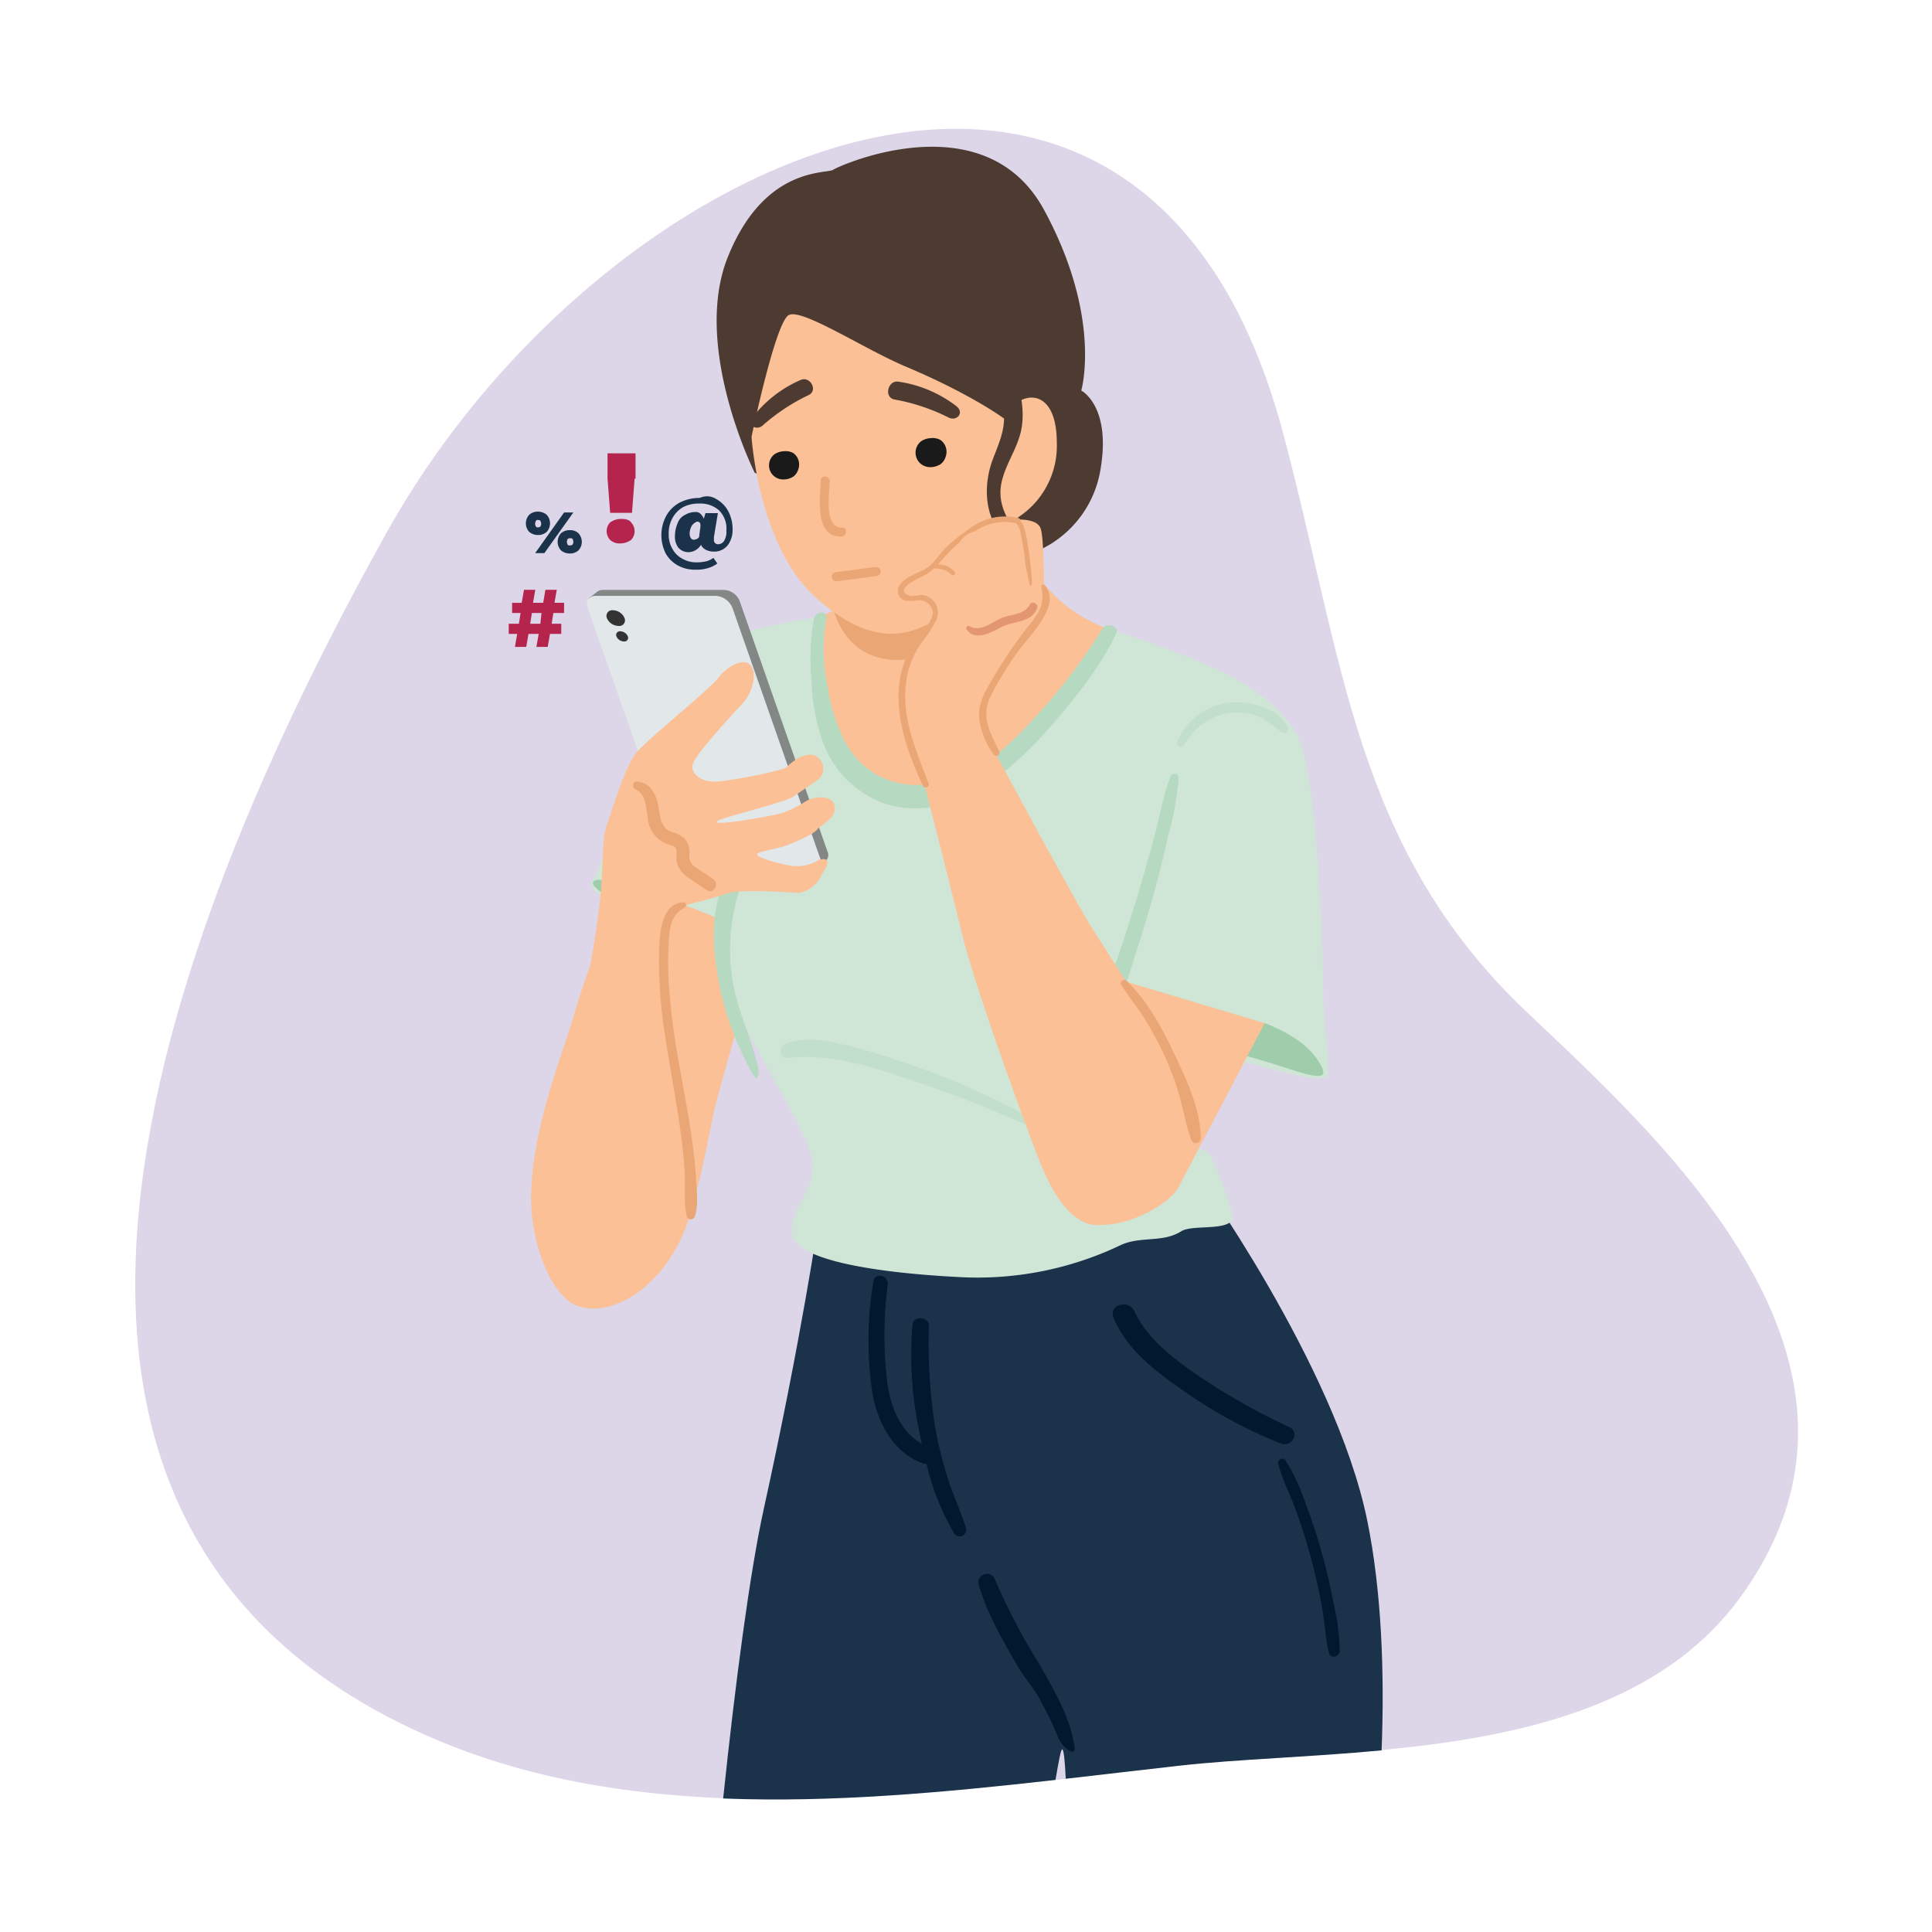 <svg xmlns="http://www.w3.org/2000/svg" xmlns:xlink="http://www.w3.org/1999/xlink" width="300" height="300" viewBox="0 0 300 300">
  <defs>
    <clipPath id="clip-path">
      <rect id="Rectangle_18645" data-name="Rectangle 18645" width="258.201" height="259.423" fill="none"/>
    </clipPath>
    <clipPath id="clip-path-3">
      <rect id="Rectangle_18641" data-name="Rectangle 18641" width="41.601" height="14.469" transform="translate(100.206 141.463)" fill="none"/>
    </clipPath>
    <clipPath id="clip-path-4">
      <rect id="Rectangle_18642" data-name="Rectangle 18642" width="11.05" height="5.116" transform="translate(129.034 73.566)" fill="none"/>
    </clipPath>
    <clipPath id="clip-path-5">
      <rect id="Rectangle_18643" data-name="Rectangle 18643" width="17.201" height="6.919" transform="translate(161.797 89.044)" fill="none"/>
    </clipPath>
    <clipPath id="clip-FSDV_HUB_-_Learn_about_-_Adult_Cyber_Abuse">
      <rect width="300" height="300"/>
    </clipPath>
  </defs>
  <g id="FSDV_HUB_-_Learn_about_-_Adult_Cyber_Abuse" data-name="FSDV HUB - Learn about - Adult Cyber Abuse" clip-path="url(#clip-FSDV_HUB_-_Learn_about_-_Adult_Cyber_Abuse)">
    <g id="Group_41152" data-name="Group 41152" transform="translate(21 20)">
      <g id="Group_41163" data-name="Group 41163" clip-path="url(#clip-path)">
        <g id="Group_41162" data-name="Group 41162">
          <g id="Group_41161" data-name="Group 41161" clip-path="url(#clip-path)">
            <path id="Path_175028" data-name="Path 175028" d="M248.821,228.573c-19.14,25.593-60.989,22.673-86.6,25.54-38.6,4.324-80.545,11.022-115.931-4.166-76.455-32.826-43.09-122.9-7.3-187.174,33.693-60.5,117.458-97.031,139.2-15.7C187.639,82.428,189.3,111.7,215.923,137c20.9,19.85,60.331,54.838,32.9,91.573-12.028,16.081,10.289-13.778,0,0" fill="#ddd6e8"/>
            <path id="Path_175029" data-name="Path 175029" d="M96.187,53.4S86.429,33.888,92,19.948C97.682,5.755,107.339,7.054,108.384,6.357s23.551-10.725,32.758,6.273C150.2,29.357,146.9,40.643,146.9,40.643s4.722,2.406,2.957,12.412A16.725,16.725,0,0,1,131.21,66.82C122.15,65.774,96.187,53.4,96.187,53.4" fill="#4d3b32"/>
            <path id="Path_175030" data-name="Path 175030" d="M248.766,228.694c-2.976,3.981-6.383,8.543.058-.069h0c-.018.024-.038.046-.056.07" fill="#ddd6e8"/>
            <path id="Path_175031" data-name="Path 175031" d="M143.924,251.64c-.2.051-.527,1.828-1.027,4.747l1.593-.179c-.14-2.9-.32-4.632-.566-4.568" fill="#ddd6e8"/>
            <path id="Path_175032" data-name="Path 175032" d="M248.766,228.694c.018-.024.038-.046.056-.07h0c.057-.077.109-.154.166-.231l-.224.3" fill="#ddd6e8"/>
            <path id="Path_175033" data-name="Path 175033" d="M248.824,228.625c4.64-6.214,2.648-3.552.166-.231-.057.077-.108.154-.166.231" fill="#ddd6e8"/>
            <path id="Path_175034" data-name="Path 175034" d="M191.3,216.082c-4.974-24.293-27.074-54.662-27.074-54.662l-58.121,8.044s-2.638,18.156-8.5,44.81c-2.172,9.876-4.418,26.994-6.314,44.993,16.983.676,34.455-.945,51.605-2.88.5-2.919.829-4.7,1.027-4.747.246-.064.426,1.67.566,4.567,5.964-.679,11.886-1.388,17.731-2.042,9-1.008,20-1.3,31.314-2.37.473-12.059,0-24.788-2.233-35.713" fill="#1b324b"/>
            <path id="Path_175035" data-name="Path 175035" d="M116.845,179.453a60.9,60.9,0,0,0-.1,14.968c.494,3.87,1.968,7.832,5.4,9.783q-.211-.988-.4-1.956a56.292,56.292,0,0,1-1.05-16.561c.154-1.438,2.55-1.249,2.543.194a84.981,84.981,0,0,0,.99,15.894,64.178,64.178,0,0,0,1.972,7.858c.82,2.584,1.972,5.047,2.8,7.621a1.025,1.025,0,0,1-1.826.874,38.322,38.322,0,0,1-4.305-10.82,1.421,1.421,0,0,1-.634-.089c-4.577-1.723-6.943-6.281-7.763-10.857a55.1,55.1,0,0,1,.147-17.384c.21-1.458,2.4-.961,2.224.475" fill="#02182e"/>
            <path id="Path_175036" data-name="Path 175036" d="M155.148,183.6c2.067,4.471,6.34,7.548,10.285,10.267a103.875,103.875,0,0,0,13.8,7.752c1.69.819.358,3.175-1.318,2.535a72.833,72.833,0,0,1-15.487-8.441c-4.213-2.936-8.449-6.19-10.507-11.049-.863-2.039,2.328-3.009,3.227-1.064" fill="#02182e"/>
            <path id="Path_175037" data-name="Path 175037" d="M178.633,206.791a31.744,31.744,0,0,1,3.2,6.957c.924,2.423,1.724,4.9,2.423,7.392s1.285,5.024,1.769,7.572a36.28,36.28,0,0,1,1.013,7.639c-.028.9-1.433,1.338-1.678.32-.548-2.278-.661-4.684-1.065-7-.467-2.679-1.068-5.336-1.783-7.961-.655-2.4-1.417-4.773-2.26-7.118-.866-2.411-2.11-4.782-2.768-7.252a.647.647,0,0,1,1.153-.553" fill="#02182e"/>
            <path id="Path_175038" data-name="Path 175038" d="M133.5,225.264a98.731,98.731,0,0,0,6.833,13.073c2.283,3.963,4.886,8.359,5.531,12.959.243,1.729-2.064-.048-2.608-1.614a43.962,43.962,0,0,0-2.507-5.254c-1.018-2.159-2.506-3.571-3.7-5.639-2.334-4.06-4.756-8.172-6.07-12.7a1.325,1.325,0,0,1,2.516-.829" fill="#02182e"/>
            <path id="Path_175039" data-name="Path 175039" d="M115.39,73.089A91.1,91.1,0,0,1,101.271,76.8c-6.745,1.065-12.424,2.13-18.813,12.424s-9.389,24.791-11.439,27.481,15.343,9.79,15.343,9.79l6.035,2.485Z" fill="#cfe5d5"/>
            <path id="Path_175040" data-name="Path 175040" d="M78.553,118.335s-7.987-3.017-7.454-1.065c.28,1.027,5.857,4.437,5.857,4.437Z" fill="#9fcdac"/>
            <path id="Path_175041" data-name="Path 175041" d="M75.358,117.27a58.251,58.251,0,0,1-2.485,7.1,116.713,116.713,0,0,0-4.614,12.779c-1.462,5.386-6.46,17.188-6.781,28-.231,7.772,3.052,15.651,6.664,17.393,4.8,2.315,12.906-1.555,17-11.1,2.343-5.457,4.274-17.37,5.049-20.211,2.13-7.809,6.8-24.347,6.8-24.347-2.84-4.26-21.638-9.618-21.638-9.618" fill="#fbc095"/>
            <path id="Path_175042" data-name="Path 175042" d="M184.488,133.706c0-1.506-.51-34.54-4.415-40.219s-9.229-8.519-16.328-11.359-13.134-4.615-13.134-4.615l-9-.36-23.5-.94c-3.012-.12-5.865-1.044-8.864-.734-9.9,1.025-15.275,2.99-15.37,3.074-.169.151.342,2.391.822,5.535,1.455,9.513,2.378,19.819-.168,29.277-2.485,9.229-3.55,15.973-1.42,22.363s12.069,20.588,12.069,25.2-3.55,6.744-3.2,10.649,12.069,6.034,26.269,6.744a51.6,51.6,0,0,0,24.716-4.955c3.084-1.473,6.56-.332,9.443-2.17,1.8-1.147,7.964.125,8.05-2.3.03-.829-3.1-9.377-3.782-9.853-.7-.488-1.646-.623-2.2-1.274a2.9,2.9,0,0,1-.434-2.236,6.657,6.657,0,0,0,.1-2.329,7.313,7.313,0,0,0-1.669-2.511,6.241,6.241,0,0,1-1.006-3.491c-.168-1.766-.315-3.578-.386-5.4,10.412,2.675,22.84,6.9,23.922,5.278.742-1.111-.515-7.443-.515-13.371" fill="#cfe5d5"/>
            <g id="Group_41154" data-name="Group 41154" opacity="0.5">
              <g id="Group_41153" data-name="Group 41153">
                <g id="Group_41152-2" data-name="Group 41152" clip-path="url(#clip-path-3)">
                  <path id="Path_175043" data-name="Path 175043" d="M101,142.03c3.2-1.119,6.932-.376,10.122.446,3.554.915,7.06,2.058,10.516,3.291a120.694,120.694,0,0,1,19.909,9.207c.592.343.073,1.18-.527.9a194.875,194.875,0,0,0-19.609-7.854c-6.52-2.2-13.171-4.529-20.105-3.732-1.358.157-1.455-1.858-.306-2.26" fill="#b6d9c1"/>
                </g>
              </g>
            </g>
            <path id="Path_175044" data-name="Path 175044" d="M90.354,120.261c1.031-4.49,3.562-9.135,4.527-13.64a42.531,42.531,0,0,0,.71-13.489c-.087-1.107,1.25-1.117,1.42,0A44.026,44.026,0,0,1,97.3,105.5c-.489,4.532-2.265,8.652-3.575,12.972a30.43,30.43,0,0,0-.975,13.806c.762,4.631,2.852,8.787,3.93,13.3.317,1.327-.065,2.555-.761,1.289A49.185,49.185,0,0,1,90.8,133.542c-.833-4.446-1.458-8.865-.444-13.281" fill="#b6d9c1"/>
            <path id="Path_175045" data-name="Path 175045" d="M136.752,57.637l-19.926,7.856c-1.353,7.193-10.586,10.246-10.586,10.246-.355,3.9-1.065,26.268,13.844,28.4,12.076,1.726,28.042-21.652,30.527-26.622-10.782-4.392-13.806-12.978-13.859-19.877" fill="#fbc095"/>
            <path id="Path_175046" data-name="Path 175046" d="M105.375,76.142c.292-1.333,2.222-1.381,1.931-.048a27.612,27.612,0,0,0,.229,10.657,27.564,27.564,0,0,0,2.391,7.855c2.8,5.828,8.743,8.4,15.028,6.831,6.071-1.52,9.847-4.783,14-9.221a91.186,91.186,0,0,0,11.3-14.7c.571-.934,2.573-.253,2.13.71-2.24,4.869-5.9,9.485-9.367,13.552s-7.465,8.1-12.112,10.843c-4.4,2.593-9.762,3.835-14.7,2.083a15.888,15.888,0,0,1-9.515-9.726,30.814,30.814,0,0,1-1.654-9.13,36.237,36.237,0,0,1,.334-9.7" fill="#b6d9c1"/>
            <path id="Path_175047" data-name="Path 175047" d="M91.359,71.6H72.671a1.531,1.531,0,0,0-1,.324h0l-1.256,1.015h.515a1.435,1.435,0,0,0,.082.623l13.675,39.022a2.78,2.78,0,0,0,2.48,1.682h18.687c.055,0,.109,0,.161-.006l.061.3,1.014-.813h0a1.172,1.172,0,0,0,.425-1.446L93.839,73.279a2.78,2.78,0,0,0-2.48-1.682" fill="#838785"/>
            <path id="Path_175048" data-name="Path 175048" d="M105.04,114.917H86.352A2.971,2.971,0,0,1,83.79,113L70.28,74.449A1.311,1.311,0,0,1,71.5,72.53H90.189a2.972,2.972,0,0,1,2.563,1.919L106.261,113a1.31,1.31,0,0,1-1.221,1.919" fill="#e2e7e9"/>
            <path id="Path_175049" data-name="Path 175049" d="M75.982,75.978a.886.886,0,0,1-.944,1.218,2.006,2.006,0,0,1-1.8-1.218.886.886,0,0,1,.944-1.218,2.006,2.006,0,0,1,1.8,1.218" fill="#333"/>
            <path id="Path_175050" data-name="Path 175050" d="M76.49,78.817a.572.572,0,0,1-.61.787,1.3,1.3,0,0,1-1.162-.787.573.573,0,0,1,.61-.787,1.3,1.3,0,0,1,1.162.787" fill="#333"/>
            <path id="Path_175051" data-name="Path 175051" d="M70.372,131.359s1.214-5.96,1.835-11.9c.471-4.508.262-9,.875-10.87,1.419-4.322,3.1-9.677,4.773-11.741S89.21,87.043,90.564,85.237s4-3.226,5.032-1.871.129,4.387-1.29,5.87-6.838,7.419-7.612,9.1,1.1,3.1,3.419,3.032,10.515-1.742,10.967-2.194,2.322-2.258,4.13-1.935a2.2,2.2,0,0,1,.838,3.806c-1.291.839-3.1,2.194-4.065,2.774s-7.934,2.452-8.774,2.71-3.806,1.032-2.645,1.225,8.71-1.1,10-1.548a15.964,15.964,0,0,0,3.484-1.742c.968-.645,4-1.29,4.515.581s-1.871,2.838-2.644,3.742-3.807,2.129-5.033,2.58-4.709.9-4.322,1.419,4.258,1.549,5.419,1.678a6.853,6.853,0,0,0,3.677-.645c.516-.452,1.613-.645,1.807-.065s-.775,1.742-1.225,2.71a4.785,4.785,0,0,1-3.226,2.193c-.9-.064-9.033-.645-11.032.065s-7.419,2.064-7.741,2.128-.194,7.613,0,8.839-11.032,5.995-13.871,1.673" fill="#fbc095"/>
            <path id="Path_175052" data-name="Path 175052" d="M89.746,116.508c-.89-.6-1.8-1.186-2.67-1.81a1.95,1.95,0,0,1-1.051-1.71,3.589,3.589,0,0,0-.673-2.735,4.978,4.978,0,0,0-2.092-1.085c-1.737-.61-1.77-2.569-2.066-4.123a5.742,5.742,0,0,0-1.04-2.5,2.966,2.966,0,0,0-2.071-1.177.638.638,0,0,0-.339,1.229,2.781,2.781,0,0,1,1.369,1.758,23.3,23.3,0,0,1,.492,2.857,4.648,4.648,0,0,0,2.963,3.832c.509.187,1.361.288,1.475.927a8.511,8.511,0,0,1-.012,1.226,3.5,3.5,0,0,0,.327,1.44,4.933,4.933,0,0,0,1.716,1.779c.877.62,1.782,1.2,2.673,1.8,1.06.714,2.049-1,1-1.709" fill="#eba675"/>
            <path id="Path_175053" data-name="Path 175053" d="M135.189,60.429s.112,9.6-4.97,16.195-18.068,9.5-21.655-1.506Z" fill="#eba675"/>
            <path id="Path_175054" data-name="Path 175054" d="M95.7,47.826S96.744,64.9,105.805,72.917s14.986,5.791,19.723,2.5c6.939-4.824,11.411-14.987,11.411-14.987A13.241,13.241,0,0,0,143.1,48.768c0-9.435-6.441-7.951-8.183-3.769,0,0-5.023-3.752-15.273-8.076-6.5-2.743-16.059-9.053-18.15-8.008S95.7,47.826,95.7,47.826" fill="#fbc095"/>
            <path id="Path_175055" data-name="Path 175055" d="M123.331,52.537a2.934,2.934,0,0,0,1.737-.472,2.288,2.288,0,0,0,.8-1.232,2.254,2.254,0,0,0-.81-2.5,2.529,2.529,0,0,0-1.52-.3,3,3,0,0,0-1.494.476,2.245,2.245,0,0,0,1.29,4.024" fill="#1a1a1a"/>
            <path id="Path_175056" data-name="Path 175056" d="M100.521,54.448a2.856,2.856,0,0,0,1.69-.459,2.23,2.23,0,0,0,.774-1.2,2.192,2.192,0,0,0-.788-2.428,2.458,2.458,0,0,0-1.477-.291,2.909,2.909,0,0,0-1.453.463,2.183,2.183,0,0,0,1.254,3.913" fill="#1a1a1a"/>
            <path id="Path_175057" data-name="Path 175057" d="M95.857,44.808a18.928,18.928,0,0,1,7.434-5.794c1.466-.686,2.779,1.575,1.3,2.321a30.438,30.438,0,0,0-7.125,4.7c-1,.917-2.514.022-1.611-1.226" fill="#4d3b32"/>
            <path id="Path_175058" data-name="Path 175058" d="M127.547,43.1a19.25,19.25,0,0,0-9.017-3.832c-1.651-.286-2.329,2.419-.651,2.763a30.74,30.74,0,0,1,8.4,2.793c1.247.659,2.51-.7,1.263-1.724" fill="#4d3b32"/>
            <path id="Path_175059" data-name="Path 175059" d="M175.376,138.877s5.6,1.91,8.073,5.487.456,3.187-5.267,1.3-12.682-3.462-14.048-4.2,4.469-3.455,11.242-2.585" fill="#9fcdac"/>
            <path id="Path_175060" data-name="Path 175060" d="M137.438,47.365c1.091-4.113-.258-10.705-4.7-12.422-1.149-.444-2.14,1.059-1.555,2.023.658,1.084,1.659,1.881,2.313,2.984a10.326,10.326,0,0,1,1.314,3.652c.445,2.795-.665,5.141-1.635,7.69-1.692,4.45-1.328,10.248,3.008,13.1.861.566,1.626-.642,1.037-1.344-1.913-2.278-3.336-4.922-2.728-8,.533-2.7,2.237-5.032,2.941-7.687" fill="#4d3b32"/>
            <path id="Path_175061" data-name="Path 175061" d="M160.755,100.613c-1.156,2.913-1.668,6.134-2.475,9.161q-1.184,4.436-2.5,8.836t-2.764,8.759c-.946,2.843-2.309,5.71-2.68,8.69-.122.978,1.259,1.139,1.709.463,1.659-2.491,2.394-5.678,3.321-8.505q1.48-4.515,2.747-9.092t2.3-9.22a47.761,47.761,0,0,0,1.6-8.922c.023-.772-1.007-.8-1.257-.17" fill="#b6d9c1"/>
            <path id="Path_175062" data-name="Path 175062" d="M152.874,132.146l22.5,6.731S164.8,159.032,162.013,164.3c-1.473,2.784-7.637,5.941-11.687,5.862-3.265-.063-4.707-13.441-4-16.446s6.55-21.57,6.55-21.57" fill="#fbc095"/>
            <path id="Path_175063" data-name="Path 175063" d="M129.01,68.276s-2-.022-2.233.315,1.149,2.236,1.336,2.629,1.226.953,1.37.619.726-1.843.568-2.107-1.041-1.456-1.041-1.456" fill="#cc6d4c"/>
            <path id="Path_175064" data-name="Path 175064" d="M161.856,145.591c-1.51-3.088-13.685-22.112-13.685-22.112-3.788-6.407-13.976-25.361-13.976-25.361-3.081-5.31-2.426-6.68-1.275-10.64s8.416-12.242,8.274-13.867,0-10.052-.638-11.638-4.017-1.277-4.017-1.277a5.883,5.883,0,0,0-3.2-.15c-2.225.331-5.609,3.472-5.609,3.472s-2.792,1.8-3.224,3.054a1.9,1.9,0,0,0-.08.868,3.643,3.643,0,0,0-1.359.621c-1.066.822-3.252,1.653-3.91,2.4s-.436,2,1.058,2.01,2.742-.743,3.517-.022.383,3.513.383,3.513c.033.673-1.356,1.634-3.115,3.663s-3.128,8.045-1.986,10.978,3.856,11.955,3.856,11.955,3.517,13.756,5.559,22.124,10.075,30.294,12.071,35.3c2.834,7.111,7.441,13.153,13.82,7.552,3.261-2.864,9.044-19.359,7.534-22.447" fill="#fbc095"/>
            <path id="Path_175065" data-name="Path 175065" d="M139.018,67.682q-.162-1.556-.432-3.1a17.719,17.719,0,0,0-.624-2.844,2.137,2.137,0,0,0-.523-.854.381.381,0,0,0-.3-.444,9.011,9.011,0,0,0-7.543,1.609,31.388,31.388,0,0,0-3.439,2.7c-1.17,1.094-1.931,2.591-3.285,3.473-1.272.829-4.668,1.7-4.447,3.763a1.555,1.555,0,0,0,1.357,1.321,7.272,7.272,0,0,0,1.66-.089,2.168,2.168,0,0,1,2.436,2.039c-.6,2.231-2.39,3.687-3.541,5.656a14.009,14.009,0,0,0-1.769,6.113c-.364,5.187,1.623,10.373,3.751,15.007.225.489,1.07.14.877-.37-1.859-4.913-4.08-9.781-3.556-15.176a13.58,13.58,0,0,1,2.565-6.838,16.223,16.223,0,0,0,1.922-2.934c.005-.006.011-.009.016-.016a2.762,2.762,0,0,0-1.168-4.105,2.818,2.818,0,0,0-.615-.187c-.54-.1-1.621.273-2.054.122-2.136-.745-.057-1.961.489-2.284.589-.35,1.229-.607,1.828-.939a7.637,7.637,0,0,0,1.506-1.12.255.255,0,0,0,.189.1,3.513,3.513,0,0,1,2.433.94.325.325,0,0,0,.481-.438,3.1,3.1,0,0,0-2.6-1.1,34.3,34.3,0,0,1,2.965-3.137c.145-.119.29-.235.436-.351a3.608,3.608,0,0,1,2.3-1.668l.013,0a8.259,8.259,0,0,1,6.459-1.285,3.515,3.515,0,0,1,.719,1.783q.274,1.285.47,2.585c.1.681.169,1.361.222,2.042.175.757.312,1.528.517,2.313a4.2,4.2,0,0,1,.132,1.054.389.389,0,0,0,.373-.366,23.716,23.716,0,0,0-.229-2.973" fill="#eba675"/>
            <g id="Group_41157" data-name="Group 41157" opacity="0.5">
              <g id="Group_41156" data-name="Group 41156">
                <g id="Group_41155" data-name="Group 41155" clip-path="url(#clip-path-4)">
                  <path id="Path_175066" data-name="Path 175066" d="M138.908,73.866c-.836,1.688-3.1,1.471-4.605,2.193-1.453.694-3.073,2.087-4.757,1.179a.342.342,0,0,0-.437.515c1.349,1.912,3.866.4,5.374-.384,1.8-.942,4.767-.649,5.568-2.957.23-.665-.816-1.206-1.143-.546" fill="#cc6d4c"/>
                </g>
              </g>
            </g>
            <path id="Path_175067" data-name="Path 175067" d="M137.014,81.253c1.577-2.278,6.994-7.3,4.2-10.385-.225-.249-.577.02-.523.305a5.2,5.2,0,0,1-.772,4.408c-.6.913-1.328,1.743-1.987,2.614a72.122,72.122,0,0,0-4.521,6.729c-1.138,1.921-2.484,4-2.394,6.319a11.729,11.729,0,0,0,2.292,5.91.487.487,0,0,0,.84-.491c-1.382-2.9-2.884-5.3-1.345-8.524a51.132,51.132,0,0,1,4.208-6.885" fill="#eba675"/>
            <g id="Group_41160" data-name="Group 41160" opacity="0.5">
              <g id="Group_41159" data-name="Group 41159">
                <g id="Group_41158" data-name="Group 41158" clip-path="url(#clip-path-5)">
                  <path id="Path_175068" data-name="Path 175068" d="M178.939,92.913c-1.383-3.069-6.225-4.2-9.233-3.787a9.989,9.989,0,0,0-7.851,5.931c-.3.687.644,1.291,1.032.6a9.8,9.8,0,0,1,7.041-4.989,8.841,8.841,0,0,1,4.53.632c1.41.587,2.38,1.671,3.663,2.427.556.327,1.05-.3.818-.818" fill="#b6d9c1"/>
                </g>
              </g>
            </g>
            <path id="Path_175069" data-name="Path 175069" d="M161.457,143.878c-1.894-4.006-4.269-8.484-7.52-11.569-.416-.4-1.133.114-.813.628,1.177,1.889,2.606,3.619,3.775,5.522a50.761,50.761,0,0,1,3.017,5.675,43.835,43.835,0,0,1,2.32,6.365c.589,2.133.948,4.407,1.739,6.471a.757.757,0,0,0,1.479-.2c.02-4.338-2.175-9.037-4-12.892" fill="#eba675"/>
            <path id="Path_175070" data-name="Path 175070" d="M87.089,163.208c-.113-1.909-.313-3.81-.565-5.7-.555-4.173-1.375-8.3-2.1-12.446a107.408,107.408,0,0,1-1.594-12.582,56.976,56.976,0,0,1-.006-6.1c.121-2.284.3-4.267,2.5-5.441a.449.449,0,0,0-.225-.83c-3.565.171-3.676,5.252-3.759,7.8a73.314,73.314,0,0,0,1,13.287c.689,4.574,1.565,9.118,2.221,13.7.337,2.358.612,4.726.764,7.1.144,2.235-.2,4.724.316,6.9a.652.652,0,0,0,1.246,0c.575-1.754.311-3.857.2-5.677" fill="#eba675"/>
            <path id="Path_175071" data-name="Path 175071" d="M106.445,54.61c-.056,2.592-1.042,8.79,3.183,8.711.887-.023,1.038-1.41.136-1.4-2.895.066-1.97-5.313-1.922-7.178.025-.9-1.371-1.036-1.4-.136" fill="#eba675"/>
            <path id="Path_175072" data-name="Path 175072" d="M115.4,69.343a.7.7,0,0,1-.276.1l-6.155.818a.709.709,0,1,1-.187-1.406l6.155-.818a.709.709,0,0,1,.463,1.309" fill="#eba675"/>
            <path id="Path_175073" data-name="Path 175073" d="M64.926,75.185l-.263,1.668h1.492v1.58H64.4l-.351,2.019H62.293l.351-2.019H61.065l-.351,2.019H58.958l.351-2.019H57.993v-1.58h1.58l.263-1.668H58.52v-1.58h1.492l.351-2.02h1.755L61.767,73.6h1.58l.346-2.019h1.76L65.1,73.6h1.491v1.581Zm-1.843,0h-1.49l-.263,1.668h1.58Z" fill="#b5244d"/>
            <path id="Path_175074" data-name="Path 175074" d="M90.211,57.487a4.655,4.655,0,0,1,1.843,1.843,5.9,5.9,0,0,1,.7,2.9,3.926,3.926,0,0,1-.439,1.931A2.668,2.668,0,0,1,91.262,65.3a2.574,2.574,0,0,1-1.4.351,2.789,2.789,0,0,1-1.229-.263,1.718,1.718,0,0,1-.79-.79,2.286,2.286,0,0,1-1.931,1.141,2.056,2.056,0,0,1-1.58-.7,2.784,2.784,0,0,1-.527-1.755,5.3,5.3,0,0,1,.439-2.106,2.248,2.248,0,0,1,1.14-1.233,3.024,3.024,0,0,1,1.58-.439,1.018,1.018,0,0,1,.878.351,1.912,1.912,0,0,1,.439.7l.263-.878h1.931l-.614,3.686v.439a.621.621,0,0,0,.53.7.6.6,0,0,0,.17,0,1.068,1.068,0,0,0,.878-.527,2.64,2.64,0,0,0,.351-1.58,3.991,3.991,0,0,0-1.14-3.152,4.35,4.35,0,0,0-3.072-1.053,5.338,5.338,0,0,0-2.457.527,4.353,4.353,0,0,0-1.668,1.668,4.766,4.766,0,0,0-.614,2.545,4.347,4.347,0,0,0,.614,2.37,3.712,3.712,0,0,0,1.58,1.492,4.169,4.169,0,0,0,2.106.527,6.517,6.517,0,0,0,1.58-.176,2.974,2.974,0,0,0,1.053-.527l.614.878a4.215,4.215,0,0,1-1.4.7,5.693,5.693,0,0,1-1.931.263,5.418,5.418,0,0,1-2.721-.614A4.879,4.879,0,0,1,82.4,66a6.348,6.348,0,0,1,.088-5.968A5.176,5.176,0,0,1,84.6,58.014a6.884,6.884,0,0,1,3.072-.7,2.64,2.64,0,0,1,2.541.173m-3.774,4.125a2.534,2.534,0,0,0-.351,1.229,1.36,1.36,0,0,0,.176.7.531.531,0,0,0,.527.263,1.235,1.235,0,0,0,.527-.176.53.53,0,0,0,.263-.527l.176-1.229v-.263a.657.657,0,0,0-.088-.439.516.516,0,0,0-.439-.176,1.764,1.764,0,0,0-.791.618" fill="#1b324b"/>
            <path id="Path_175075" data-name="Path 175075" d="M63.907,59.95a1.973,1.973,0,0,1,0,2.624,1.948,1.948,0,0,1-1.375.5,2.066,2.066,0,0,1-1.375-.5,1.973,1.973,0,0,1,0-2.624,1.944,1.944,0,0,1,1.375-.5,2.052,2.052,0,0,1,1.375.5m2.687-.375h1.437l-4.5,6.312H62.1ZM62.22,60.887a.827.827,0,0,0,0,.875c.063.125.187.125.375.125a.479.479,0,0,0,.313-.125.827.827,0,0,0,0-.875c-.063-.127-.187-.127-.313-.127a.279.279,0,0,0-.374.125l0,0Zm6.621,1.937a1.969,1.969,0,0,1,0,2.623,1.949,1.949,0,0,1-1.374.5,2.058,2.058,0,0,1-1.375-.5,1.969,1.969,0,0,1,0-2.623,1.939,1.939,0,0,1,1.375-.5,1.84,1.84,0,0,1,1.378.5Zm-1.687.875a.827.827,0,0,0,0,.875c.063.125.187.125.375.125a.892.892,0,0,0,.375-.125.827.827,0,0,0,0-.875c-.062-.125-.187-.125-.375-.125a.527.527,0,0,0-.374.126Z" fill="#1b324b"/>
            <path id="Path_175076" data-name="Path 175076" d="M77,61.121a1.968,1.968,0,0,1,0,2.715,2.908,2.908,0,0,1-1.629.543,2.163,2.163,0,0,1-1.63-.543,1.97,1.97,0,0,1,0-2.715,2.909,2.909,0,0,1,1.63-.543c.815,0,1.358.136,1.629.543m.543-6.79-.407,5.3H73.745l-.407-5.3V50.393h4.351v3.938Z" fill="#b5244d"/>
          </g>
        </g>
      </g>
    </g>
  </g>
</svg>
